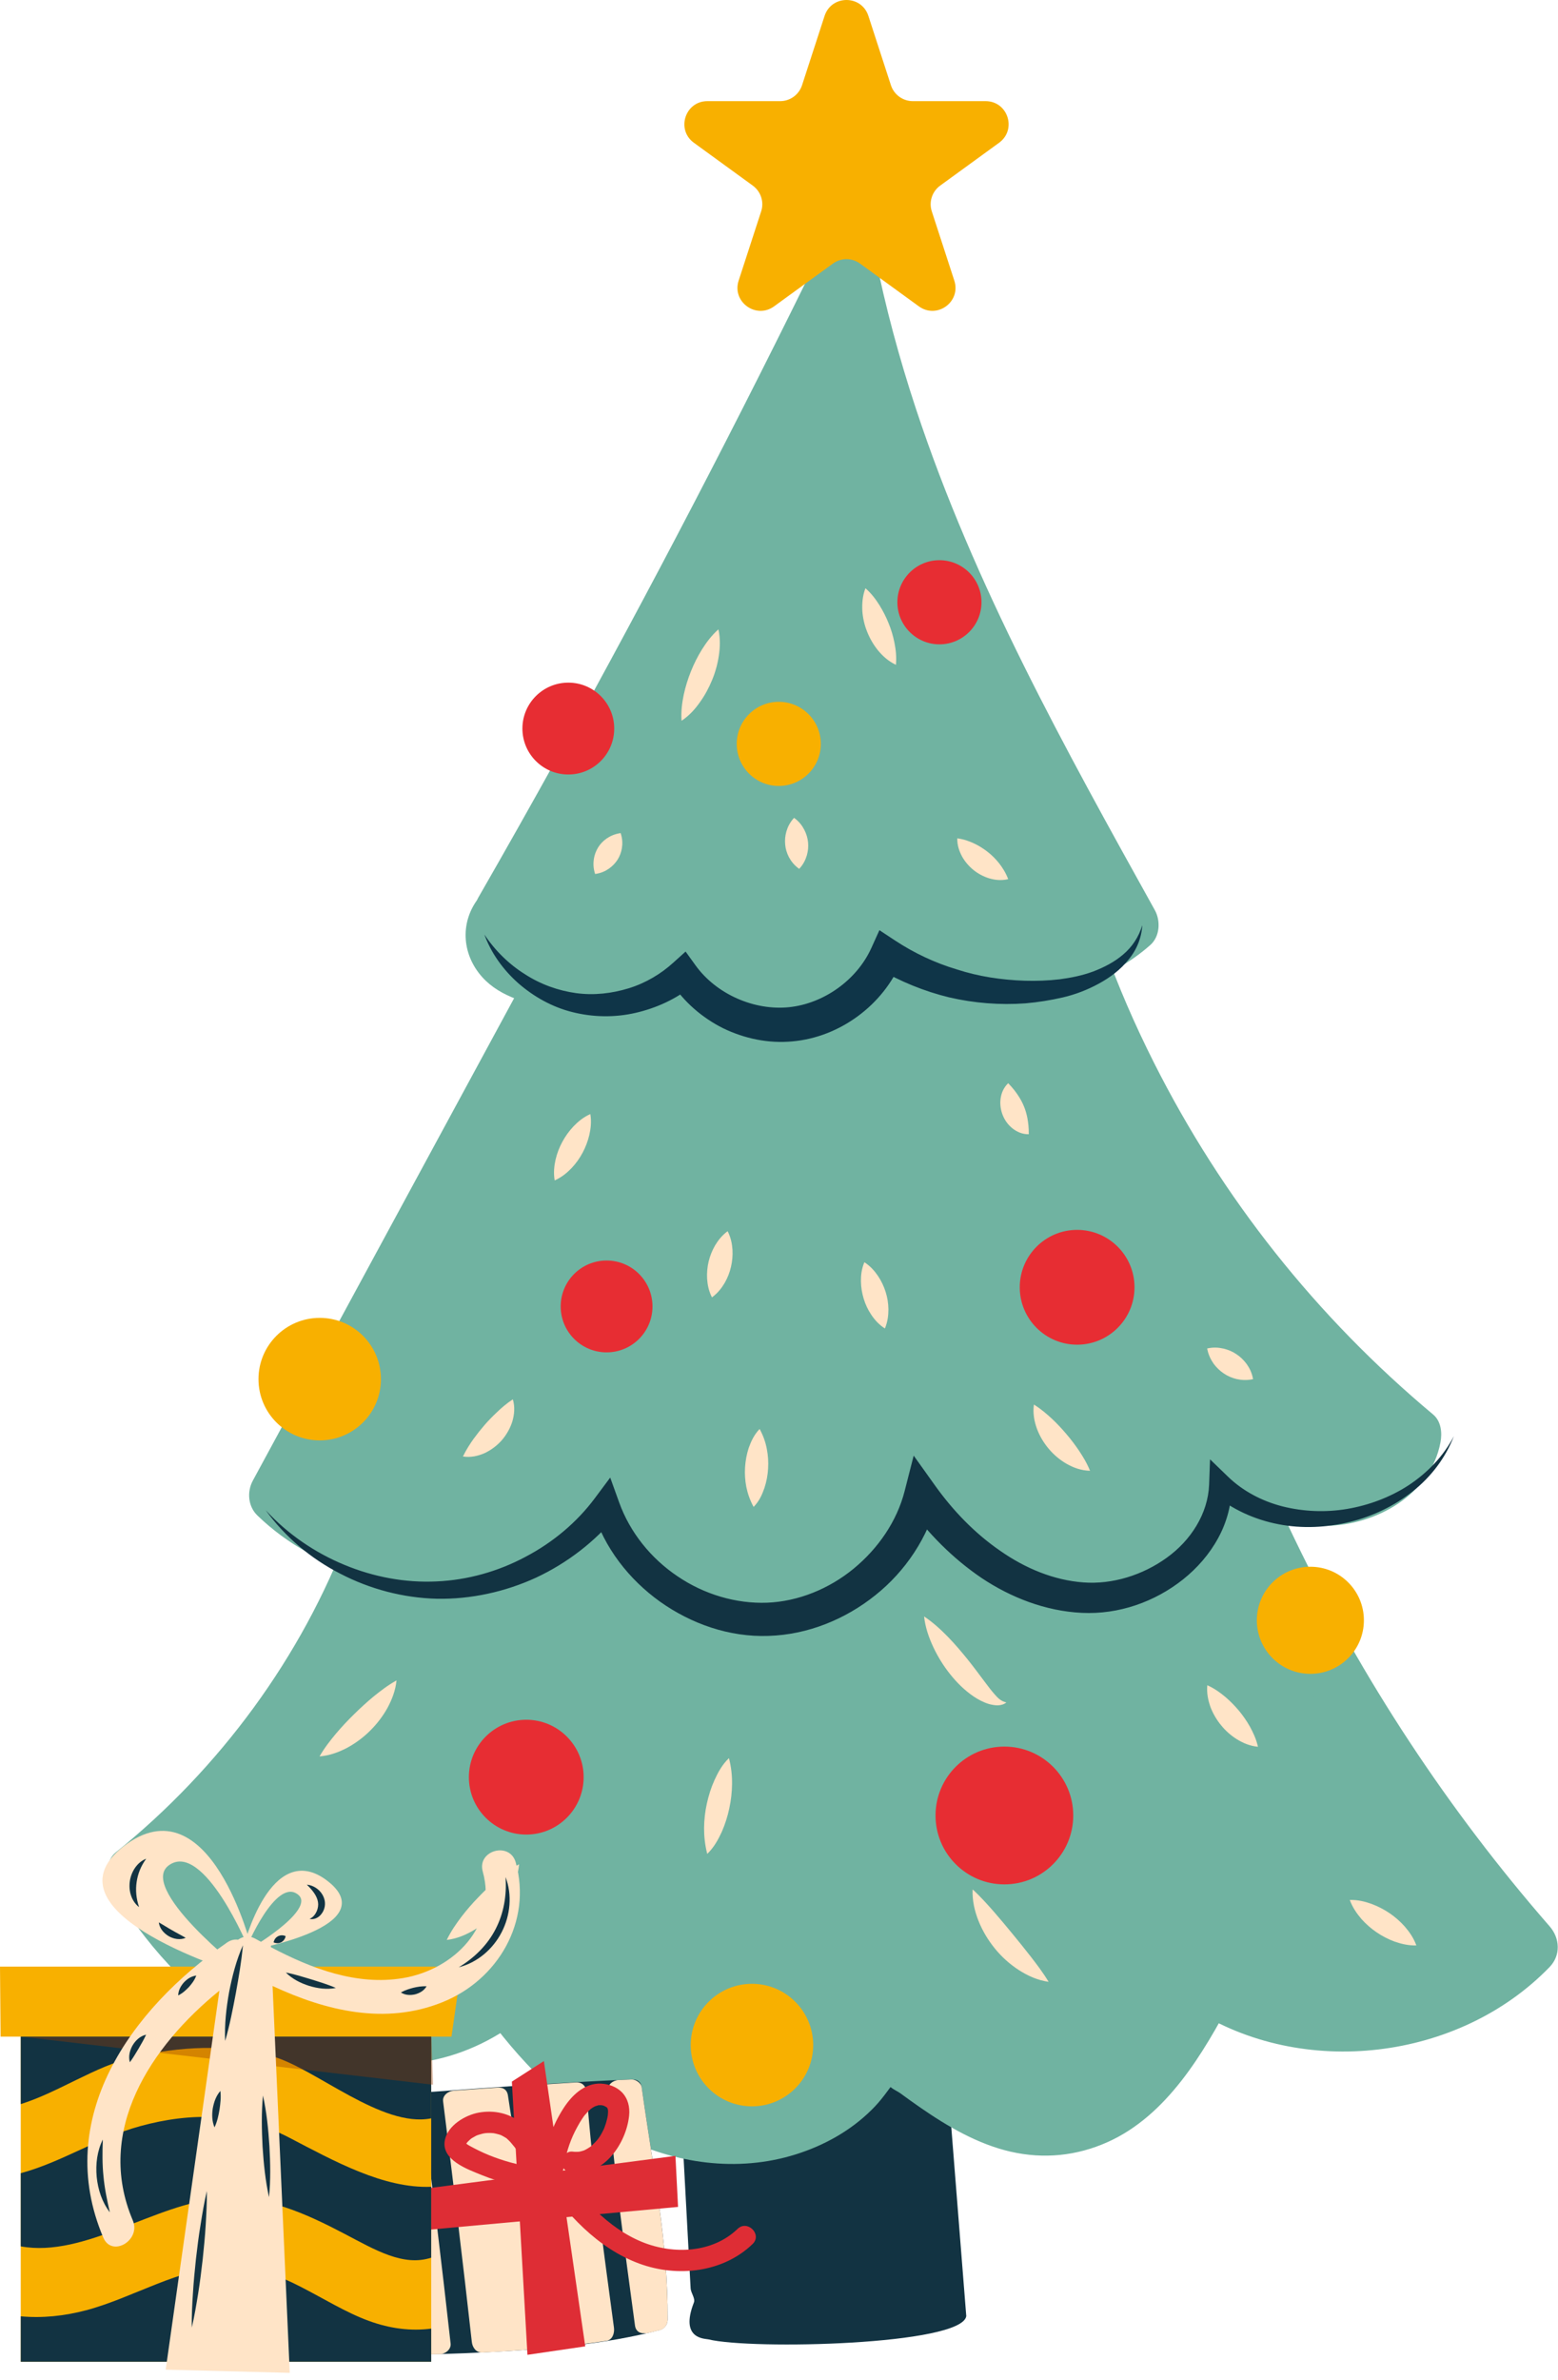 <?xml version="1.0" encoding="UTF-8"?> <svg xmlns="http://www.w3.org/2000/svg" width="186" height="284" viewBox="0 0 186 284" fill="none"> <g clip-path="url(#clip0_1039_397)"> <path d="M81.227 250.426C81.637 257.956 82.037 265.486 82.447 273.016C82.477 273.626 83.037 274.236 82.837 274.746C81.127 279.136 84.157 279.036 84.567 279.136C89.687 280.396 114.817 279.826 115.357 276.366C114.327 263.376 113.297 250.396 112.267 237.406C106.527 239.296 85.187 244.206 80.617 249.236" fill="#123342"></path> <path d="M44.904 183.842C39.114 199.292 29.104 213.132 16.234 223.462C20.754 231.062 27.204 237.802 35.414 241.082C43.624 244.352 53.714 243.632 60.444 237.902C65.434 244.862 71.954 251.152 80.134 253.712C88.314 256.272 98.304 254.262 103.334 247.332C103.884 246.572 104.444 245.712 105.334 245.402C106.554 244.992 107.824 245.792 108.864 246.552C114.044 250.352 119.844 254.382 126.234 253.762C134.804 252.922 140.154 244.342 144.154 236.722C155.864 244.372 172.914 242.402 182.574 232.292C166.674 214.122 153.964 193.162 145.184 170.672C132.244 175.722 117.794 173.482 103.904 173.072C83.514 172.472 63.014 176.072 44.044 183.582" fill="#70B3A1"></path> <path d="M41.598 182.929C36.008 197.739 26.268 210.989 13.808 221.039C12.648 221.969 12.548 223.999 13.268 225.199C17.198 231.759 22.408 237.719 28.998 241.709C35.678 245.749 43.568 247.349 51.268 245.899C55.578 245.089 59.518 243.129 62.878 240.329C61.078 240.099 59.288 239.869 57.488 239.639C61.888 245.749 67.248 251.459 74.048 254.899C80.498 258.169 88.028 259.259 95.018 257.059C98.388 255.999 101.558 254.239 104.068 251.739C104.608 251.209 105.098 250.639 105.558 250.039C105.818 249.709 106.348 248.979 106.458 248.829C106.278 249.049 106.648 248.609 106.638 248.619C106.878 248.359 106.948 248.489 106.748 248.499C105.148 248.629 107.028 249.439 107.468 249.759C108.268 250.339 109.068 250.929 109.888 251.489C113.148 253.749 116.738 255.839 120.638 256.739C124.608 257.649 128.548 257.249 132.248 255.589C139.308 252.419 143.658 245.009 147.118 238.449C145.548 238.859 143.988 239.269 142.418 239.679C155.518 248.109 174.188 245.879 184.998 234.709C186.348 233.309 186.238 231.269 184.998 229.849C172.858 215.929 162.628 200.369 154.598 183.719C152.368 179.109 150.358 174.489 148.498 169.739C147.878 168.149 146.148 166.619 144.278 167.339C131.968 172.059 118.618 170.189 105.728 169.679C92.058 169.139 78.318 170.429 64.988 173.479C57.548 175.179 50.248 177.449 43.148 180.249C41.428 180.929 40.218 182.549 40.748 184.469C41.198 186.109 43.238 187.549 44.968 186.869C57.418 181.959 70.538 178.639 83.858 177.239C90.588 176.529 97.368 176.279 104.138 176.489C110.758 176.689 117.368 177.289 123.998 177.329C131.468 177.369 139.078 176.659 146.108 173.959C144.698 173.159 143.288 172.359 141.888 171.559C148.898 189.459 158.208 206.399 169.738 221.789C173.058 226.219 176.528 230.519 180.158 234.689C180.158 233.069 180.158 231.449 180.158 229.829C175.918 234.209 169.668 237.199 163.968 237.719C162.328 237.869 160.698 237.959 159.048 237.889C157.138 237.809 156.528 237.729 154.748 237.359C153.148 237.019 151.588 236.529 150.058 235.949C149.678 235.789 149.628 235.779 149.908 235.889C149.698 235.799 149.478 235.699 149.268 235.599C148.948 235.449 148.638 235.299 148.328 235.139C147.498 234.709 146.688 234.239 145.898 233.729C144.388 232.759 142.038 233.369 141.198 234.959C139.728 237.749 138.178 240.519 136.328 243.079C134.948 244.989 132.588 247.479 130.588 248.699C130.018 249.049 129.418 249.369 128.798 249.639C129.268 249.439 128.508 249.729 128.358 249.779C127.928 249.919 127.488 250.049 127.048 250.149C126.708 250.229 126.368 250.299 126.028 250.339C126.568 250.269 125.568 250.349 125.418 250.359C124.568 250.389 123.618 250.339 123.078 250.219C119.648 249.509 116.838 247.889 113.898 245.899C112.388 244.869 110.938 243.559 109.308 242.729C106.888 241.499 104.278 241.559 102.178 243.379C101.468 243.999 100.948 244.819 100.388 245.569C100.648 245.219 100.138 245.879 100.058 245.969C99.788 246.279 99.518 246.569 99.228 246.859C98.978 247.099 98.728 247.339 98.468 247.569C98.418 247.619 97.878 248.069 98.148 247.849C98.388 247.649 97.948 247.999 97.948 247.999C97.338 248.439 96.708 248.839 96.058 249.199C93.888 250.399 90.828 251.179 88.388 251.299C87.678 251.329 86.968 251.339 86.258 251.309C85.838 251.289 85.428 251.269 85.018 251.229C84.838 251.209 84.668 251.189 84.488 251.169C83.898 251.099 84.928 251.249 84.348 251.149C82.788 250.889 81.258 250.489 79.768 249.939C73.238 247.529 67.538 241.839 63.438 236.149C62.068 234.249 59.858 233.939 58.048 235.459C53.778 239.019 47.248 240.229 41.838 239.299C35.488 238.209 30.218 234.899 25.778 230.359C23.118 227.639 21.188 224.999 19.218 221.719C19.038 223.109 18.858 224.489 18.678 225.879C32.028 215.109 42.188 200.769 48.228 184.739C48.878 182.999 47.498 180.979 45.828 180.519C43.898 179.999 42.258 181.189 41.598 182.929Z" fill="#70B3A1"></path> <path d="M65.944 117.887C55.014 138.057 44.084 158.227 33.164 178.397C42.944 188.007 60.514 188.007 70.294 178.397C71.344 177.367 72.664 176.137 74.074 176.577C75.264 176.947 75.764 178.307 76.234 179.457C78.944 186.087 86.014 190.677 93.174 190.447C100.334 190.217 107.094 185.187 109.374 178.397C109.764 177.227 110.334 175.757 111.574 175.717C112.214 175.697 112.774 176.097 113.274 176.487C116.844 179.307 119.904 182.787 123.754 185.227C127.604 187.657 132.654 188.917 136.694 186.807C142.114 183.987 143.244 176.657 142.394 170.607C146.514 174.037 150.894 177.587 156.174 178.487C161.454 179.387 167.784 176.507 168.664 171.217C150.524 156.107 136.494 136.097 128.484 113.877C108.144 112.067 87.584 112.767 67.424 115.977" fill="#70B3A1"></path> <path d="M62.976 116.155C54.466 131.865 45.946 147.575 37.436 163.295C35.016 167.755 32.606 172.215 30.186 176.665C29.466 177.995 29.606 179.745 30.726 180.825C37.876 187.745 48.196 190.215 57.856 188.445C62.656 187.565 67.146 185.445 70.946 182.395C71.856 181.665 72.746 180.875 73.556 180.045C73.346 180.265 73.556 179.745 73.776 179.905C73.726 179.875 73.356 179.925 73.256 179.915C72.966 179.865 72.376 179.685 72.356 179.325C72.366 179.495 72.776 180.075 72.856 180.235C72.626 179.755 72.936 180.435 72.986 180.545C73.166 180.985 73.346 181.435 73.556 181.865C73.816 182.415 74.096 182.945 74.406 183.465C75.116 184.645 75.966 185.755 76.886 186.775C80.496 190.815 85.636 193.265 90.996 193.805C96.346 194.345 101.666 192.385 105.816 189.095C107.816 187.515 109.536 185.555 110.846 183.365C111.546 182.195 112.106 180.925 112.566 179.645C112.646 179.435 112.716 179.225 112.786 179.005C113.106 178.025 112.636 179.335 112.886 178.775C112.906 178.725 112.936 178.675 112.956 178.635C113.176 178.285 113.176 178.275 112.966 178.595C112.416 179.115 111.846 179.275 111.236 179.075C110.796 178.935 110.786 178.985 111.226 179.215C111.846 179.935 113.206 180.915 114.076 181.695C115.136 182.655 116.176 183.625 117.256 184.555C119.476 186.475 121.826 188.325 124.526 189.515C130.516 192.165 137.906 192.045 142.276 186.545C145.796 182.115 146.556 176.075 145.826 170.595C143.876 171.405 141.916 172.215 139.966 173.025C145.166 177.345 151.126 182.145 158.266 182.065C164.236 182.005 170.786 178.375 171.966 172.115C172.186 170.975 172.056 169.585 171.086 168.775C157.156 157.135 145.916 142.985 137.756 126.785C135.426 122.155 133.536 117.775 131.786 112.945C131.226 111.395 130.096 110.565 128.476 110.425C107.796 108.605 86.996 109.405 66.496 112.645C64.666 112.935 63.646 115.225 64.096 116.865C64.636 118.815 66.476 119.555 68.316 119.265C88.186 116.125 108.436 115.525 128.466 117.295C127.366 116.455 126.256 115.615 125.156 114.775C131.626 132.615 141.696 149.045 154.736 162.845C158.346 166.665 162.186 170.265 166.216 173.635C165.926 172.525 165.626 171.405 165.336 170.295C165.236 170.805 165.126 171.325 164.916 171.805C165.176 171.205 164.866 171.845 164.796 171.955C164.656 172.165 164.536 172.395 164.386 172.605C164.776 172.045 164.196 172.795 164.136 172.855C163.996 173.005 163.846 173.145 163.696 173.285C163.636 173.335 162.876 173.895 163.416 173.535C163.236 173.655 163.066 173.775 162.886 173.885C161.276 174.875 159.586 175.285 157.616 175.205C157.346 175.195 157.076 175.175 156.806 175.145C157.396 175.215 156.716 175.115 156.476 175.065C155.806 174.925 155.156 174.745 154.516 174.525C153.416 174.145 152.416 173.635 151.286 172.965C148.886 171.545 146.946 169.955 144.826 168.185C143.746 167.285 142.426 166.885 141.076 167.475C139.956 167.965 138.786 169.275 138.966 170.615C139.106 171.685 139.196 172.755 139.216 173.835C139.226 174.355 139.216 174.875 139.196 175.385C139.186 175.615 139.166 175.845 139.156 176.075C139.146 176.185 139.046 177.125 139.126 176.525C138.986 177.575 138.736 178.635 138.396 179.645C138.306 179.905 138.216 180.165 138.116 180.415C138.176 180.265 138.376 179.925 138.066 180.485C137.786 181.005 137.506 181.515 137.176 182.005C136.846 182.485 137.706 181.465 137.036 182.185C136.896 182.345 136.756 182.495 136.606 182.655C136.456 182.805 136.296 182.945 136.146 183.095C135.486 183.735 136.626 182.865 135.826 183.345C134.866 183.915 134.186 184.245 133.266 184.385C131.246 184.705 128.876 184.085 126.906 183.065C124.606 181.875 122.766 180.295 120.856 178.575C118.816 176.735 116.776 174.475 114.396 173.075C112.866 172.175 110.886 171.985 109.296 172.885C107.836 173.705 107.016 175.075 106.416 176.575C106.226 177.045 106.076 177.515 105.896 177.985C105.666 178.605 106.246 177.295 105.766 178.315C105.666 178.535 105.566 178.745 105.456 178.955C105.186 179.485 104.886 179.995 104.556 180.495C104.426 180.695 104.286 180.885 104.156 181.085C103.556 181.945 104.516 180.735 103.816 181.515C102.186 183.355 101.086 184.325 98.976 185.435C97.986 185.955 97.746 186.065 96.496 186.435C95.926 186.605 95.346 186.725 94.766 186.855C94.096 187.005 94.456 186.915 94.616 186.895C94.266 186.945 93.906 186.965 93.546 186.985C92.946 187.015 92.336 187.015 91.736 186.985C91.496 186.975 91.256 186.955 91.016 186.925C91.556 186.975 90.806 186.895 90.676 186.875C89.616 186.685 88.196 186.285 87.436 185.975C85.586 185.225 83.796 183.985 82.386 182.565C81.486 181.655 81.126 181.195 80.556 180.285C79.826 179.125 79.576 178.515 79.136 177.475C77.826 174.385 74.976 172.105 71.486 173.425C70.076 173.955 68.966 174.915 67.896 175.945C67.526 176.295 67.156 176.645 66.776 176.975C66.566 177.155 66.346 177.335 66.126 177.515C66.566 177.165 65.806 177.745 65.746 177.785C64.926 178.365 64.066 178.905 63.176 179.385C62.736 179.625 62.286 179.855 61.826 180.065C61.696 180.125 61.036 180.415 61.566 180.195C61.256 180.325 60.936 180.445 60.626 180.565C59.516 180.975 58.386 181.305 57.236 181.565C56.626 181.705 56.026 181.815 55.406 181.915C54.716 182.035 55.156 181.955 55.316 181.935C54.976 181.975 54.646 182.015 54.306 182.045C53.066 182.155 51.826 182.185 50.576 182.135C50.016 182.115 49.446 182.075 48.886 182.015C48.836 182.015 47.736 181.865 48.456 181.975C48.126 181.925 47.786 181.875 47.456 181.805C46.296 181.595 45.146 181.305 44.016 180.945C43.426 180.755 42.846 180.545 42.276 180.325C42.196 180.295 41.676 180.065 42.166 180.285C41.856 180.145 41.556 180.005 41.256 179.855C40.146 179.315 39.076 178.695 38.066 177.995C37.886 177.865 37.696 177.735 37.516 177.605C36.906 177.165 37.666 177.765 37.146 177.315C36.636 176.875 36.126 176.425 35.636 175.955C35.816 177.345 35.996 178.725 36.176 180.115C44.686 164.405 53.206 148.685 61.716 132.975C64.136 128.515 66.546 124.055 68.966 119.605C69.846 117.975 69.366 115.865 67.736 114.905C66.116 114.005 63.866 114.515 62.976 116.155Z" fill="#70B3A1"></path> <path d="M31.719 180.197C34.349 183.057 37.599 185.267 41.109 186.717C44.619 188.177 48.399 188.877 52.119 188.697C55.839 188.537 59.489 187.497 62.729 185.767C65.989 184.057 68.869 181.657 71.029 178.747L72.849 176.307L73.909 179.247C75.189 182.827 77.709 185.957 80.889 188.087C84.049 190.237 87.869 191.377 91.589 191.237C95.309 191.087 98.989 189.577 101.909 187.177C104.829 184.777 107.079 181.527 107.999 177.917L109.079 173.687L111.609 177.227C113.769 180.257 116.389 182.967 119.399 185.037C122.379 187.127 125.799 188.557 129.349 188.817C132.779 189.077 136.399 187.957 139.269 185.887C142.149 183.827 144.209 180.637 144.349 177.157L144.459 174.127L146.579 176.177C148.359 177.907 150.649 179.117 153.119 179.747C155.599 180.367 158.239 180.487 160.829 180.047C163.409 179.607 165.929 178.677 168.159 177.227C170.369 175.767 172.309 173.797 173.569 171.367C172.589 173.907 170.869 176.207 168.669 177.937C166.489 179.677 163.899 180.927 161.149 181.597C158.409 182.267 155.489 182.427 152.649 181.877C149.819 181.337 147.049 180.107 144.789 178.167L147.019 177.187C147.079 179.397 146.479 181.607 145.429 183.527C144.379 185.457 142.919 187.117 141.239 188.457C137.869 191.137 133.559 192.667 129.139 192.447C124.809 192.237 120.679 190.617 117.199 188.297C113.709 185.937 110.769 182.927 108.339 179.587L111.939 178.897C110.809 183.447 108.089 187.487 104.499 190.347C100.919 193.217 96.429 195.057 91.749 195.197C87.059 195.367 82.499 193.747 78.789 191.107C75.089 188.457 72.129 184.677 70.789 180.257L73.659 180.757C71.039 183.967 67.689 186.517 63.999 188.247C60.289 189.947 56.219 190.837 52.169 190.767C48.119 190.667 44.149 189.607 40.629 187.777C37.079 185.967 33.999 183.347 31.719 180.197Z" fill="#123342"></path> <path d="M60.042 108.882C74.602 83.502 88.312 57.642 101.152 31.352C106.782 59.552 120.942 85.202 134.912 110.342C126.872 117.602 112.802 116.582 105.902 108.222C103.462 112.722 100.002 116.962 95.222 118.802C90.452 120.642 84.222 119.362 81.672 114.922C77.322 118.652 70.812 118.002 65.242 116.682C63.442 116.252 61.562 115.722 60.242 114.422C58.932 113.112 58.452 110.782 59.712 109.432" fill="#70B3A1"></path> <path d="M63.009 110.61C74.349 90.84 85.179 70.78 95.479 50.45C98.399 44.68 101.279 38.89 104.119 33.09C102.029 32.82 99.939 32.54 97.849 32.27C102.339 54.57 112.089 75.37 122.759 95.31C125.769 100.93 128.859 106.51 131.949 112.08C132.129 110.69 132.309 109.31 132.489 107.92C132.239 108.14 131.999 108.35 131.739 108.56C132.229 108.16 131.419 108.79 131.389 108.8C130.859 109.17 130.299 109.51 129.729 109.82C129.449 109.97 129.159 110.12 128.859 110.26C128.789 110.29 128.019 110.63 128.379 110.48C128.679 110.36 127.839 110.68 127.729 110.72C127.469 110.81 127.219 110.89 126.959 110.97C126.339 111.16 125.709 111.32 125.069 111.45C124.749 111.52 124.429 111.57 124.109 111.62C123.089 111.79 124.759 111.6 123.729 111.66C122.469 111.74 121.229 111.8 119.969 111.7C119.699 111.68 119.429 111.65 119.159 111.63C118.339 111.55 119.509 111.72 118.779 111.57C118.139 111.44 117.499 111.32 116.859 111.16C116.229 110.99 115.609 110.8 114.989 110.58C114.919 110.55 114.129 110.25 114.489 110.4C114.779 110.52 113.969 110.16 113.859 110.11C112.749 109.57 111.669 108.93 110.679 108.18C111.189 108.57 110.389 107.92 110.369 107.9C110.119 107.69 109.879 107.47 109.649 107.24C109.179 106.78 108.739 106.3 108.319 105.8C106.899 104.12 103.929 104.68 102.929 106.49C101.699 108.73 100.549 110.49 98.869 112.22C97.349 113.79 95.549 115.12 93.669 115.72C93.189 115.87 92.699 115.98 92.199 116.09C91.829 116.17 92.569 116.09 91.939 116.13C91.659 116.15 91.379 116.17 91.099 116.18C90.539 116.2 89.969 116.18 89.409 116.12C88.829 116.06 90.149 116.31 89.159 116.07C88.939 116.02 88.719 115.98 88.509 115.92C88.239 115.85 87.979 115.77 87.709 115.68C87.509 115.62 87.019 115.4 87.459 115.6C86.959 115.37 86.499 115.09 86.039 114.8C85.839 114.68 85.689 114.52 85.959 114.75C85.749 114.57 85.559 114.39 85.369 114.2C85.179 114.01 84.989 113.81 84.829 113.59C85.179 114.05 84.679 113.29 84.619 113.2C83.399 111.17 80.929 111.1 79.229 112.51C79.489 112.3 79.119 112.6 79.049 112.65C78.849 112.79 78.649 112.92 78.439 113.04C78.229 113.16 78.019 113.27 77.809 113.39C77.699 113.45 77.309 113.62 77.639 113.48C76.749 113.84 75.789 114.08 74.839 114.22C75.229 114.16 74.119 114.27 73.909 114.28C73.409 114.3 72.899 114.31 72.399 114.3C71.889 114.29 71.379 114.26 70.879 114.22C70.389 114.18 69.759 114.1 69.689 114.09C67.799 113.8 65.509 113.42 63.879 112.75C63.759 112.7 63.029 112.32 62.919 112.24C62.969 112.27 62.629 111.97 62.549 111.88C62.229 111.52 62.709 112.22 62.499 111.77C62.269 111.26 62.619 112.21 62.449 111.67C62.429 111.59 62.319 110.96 62.359 111.32C62.399 111.68 62.549 110.92 62.399 111.28C62.299 111.52 62.309 111.62 62.129 111.85C63.309 110.42 63.529 108.4 62.129 106.99C60.919 105.78 58.459 105.55 57.269 106.99C54.889 109.88 55.069 113.81 57.579 116.6C59.779 119.04 63.249 119.83 66.349 120.42C72.559 121.62 78.999 121.55 84.089 117.34C82.289 117.11 80.499 116.88 78.699 116.65C81.979 122.11 88.879 124.07 94.849 122.52C101.189 120.87 105.819 115.47 108.859 109.95C107.059 110.18 105.269 110.41 103.469 110.64C111.759 120.49 127.849 121.16 137.329 112.76C138.479 111.74 138.579 109.88 137.869 108.6C127.149 89.3 116.299 69.83 109.349 48.78C107.359 42.76 105.709 36.64 104.459 30.43C103.889 27.61 99.459 27.01 98.189 29.61C88.179 50.1 77.659 70.32 66.609 90.25C63.479 95.9 60.299 101.54 57.079 107.14C56.159 108.75 56.699 110.9 58.309 111.84C59.899 112.77 62.079 112.22 63.009 110.61Z" fill="#70B3A1"></path> <path d="M57.828 111.511C59.118 113.451 60.788 115.071 62.678 116.251C64.548 117.461 66.668 118.211 68.778 118.501C70.898 118.791 73.058 118.541 75.068 117.921C77.078 117.301 78.908 116.211 80.408 114.841L81.848 113.541L83.038 115.191C85.538 118.651 90.058 120.601 94.188 120.181C98.328 119.761 102.298 116.941 104.028 113.111L104.988 110.991L106.868 112.231C109.118 113.711 111.608 114.891 114.228 115.671C116.828 116.521 119.578 116.931 122.348 117.021C123.728 117.061 125.128 117.011 126.508 116.851C127.858 116.671 129.218 116.401 130.508 115.921C131.788 115.431 133.038 114.801 134.088 113.891C135.148 113.001 135.958 111.801 136.368 110.391C136.298 111.841 135.718 113.331 134.728 114.501C133.778 115.711 132.518 116.641 131.178 117.371C129.838 118.101 128.398 118.661 126.898 119.011C125.428 119.351 123.928 119.591 122.418 119.721C119.388 119.941 116.308 119.701 113.328 119.011C110.348 118.291 107.468 117.111 104.788 115.541L107.628 114.661C106.538 117.301 104.698 119.571 102.428 121.241C100.168 122.911 97.448 124.011 94.588 124.261C91.728 124.531 88.868 123.921 86.348 122.701C83.838 121.451 81.648 119.561 80.118 117.201L82.748 117.551C80.738 119.221 78.328 120.291 75.858 120.861C73.378 121.431 70.788 121.381 68.358 120.771C65.918 120.171 63.718 118.921 61.888 117.331C60.058 115.711 58.628 113.711 57.828 111.511Z" fill="#0F3548"></path> <path d="M71.046 104.286C70.816 103.576 70.826 103.016 70.895 102.496C70.975 101.986 71.156 101.526 71.406 101.116C71.656 100.706 71.996 100.356 72.415 100.056C72.846 99.766 73.356 99.516 74.096 99.406C74.326 100.116 74.326 100.676 74.246 101.196C74.165 101.706 73.986 102.166 73.736 102.566C73.475 102.976 73.145 103.326 72.725 103.626C72.285 103.936 71.775 104.186 71.046 104.286Z" fill="#FFE4C7"></path> <path d="M81.367 86.004C81.287 84.874 81.427 83.874 81.627 82.894C81.837 81.924 82.127 81.004 82.487 80.104C82.847 79.204 83.277 78.344 83.797 77.504C84.327 76.664 84.927 75.844 85.767 75.094C86.007 76.204 85.967 77.244 85.817 78.244C85.667 79.244 85.397 80.214 85.017 81.134C84.637 82.054 84.167 82.944 83.577 83.764C82.997 84.594 82.307 85.374 81.367 86.004Z" fill="#FFE4C7"></path> <path d="M103.319 70.188C104.069 70.847 104.569 71.537 105.009 72.237C105.439 72.938 105.799 73.647 106.089 74.377C106.389 75.108 106.619 75.868 106.779 76.677C106.939 77.487 107.049 78.328 106.959 79.328C106.049 78.897 105.389 78.287 104.829 77.618C104.279 76.938 103.849 76.198 103.529 75.397C103.209 74.608 103.009 73.767 102.949 72.897C102.909 72.028 102.959 71.127 103.319 70.188Z" fill="#FFE4C7"></path> <path d="M114.282 100.031C115.142 100.151 115.782 100.401 116.372 100.681C116.962 100.971 117.472 101.301 117.952 101.681C118.432 102.061 118.862 102.491 119.272 103.001C119.672 103.521 120.052 104.091 120.362 104.901C119.512 105.101 118.772 105.001 118.082 104.801C117.402 104.591 116.772 104.251 116.232 103.821C115.692 103.381 115.222 102.851 114.872 102.231C114.532 101.601 114.272 100.901 114.282 100.031Z" fill="#FFE4C7"></path> <path d="M94.799 97.586C95.419 98.036 95.759 98.516 96.019 99.006C96.269 99.496 96.419 99.996 96.469 100.496C96.519 101.006 96.479 101.516 96.329 102.046C96.169 102.576 95.929 103.116 95.409 103.676C94.789 103.226 94.439 102.746 94.179 102.266C93.929 101.776 93.779 101.276 93.739 100.776C93.689 100.266 93.729 99.756 93.879 99.226C94.039 98.686 94.279 98.156 94.799 97.586Z" fill="#FFE4C7"></path> <path d="M86.867 146.906C87.267 147.696 87.397 148.426 87.447 149.126C87.487 149.836 87.417 150.516 87.267 151.166C87.117 151.826 86.867 152.466 86.517 153.076C86.157 153.686 85.707 154.276 84.997 154.806C84.597 154.016 84.467 153.286 84.417 152.576C84.377 151.866 84.447 151.186 84.597 150.536C84.757 149.876 85.007 149.236 85.357 148.626C85.717 148.026 86.157 147.436 86.867 146.906Z" fill="#FFE4C7"></path> <path d="M61.226 166.969C61.496 167.889 61.406 168.779 61.166 169.609C60.906 170.429 60.476 171.189 59.916 171.839C59.356 172.479 58.656 173.009 57.876 173.379C57.086 173.729 56.216 173.939 55.266 173.789C55.686 172.929 56.116 172.289 56.536 171.689C56.966 171.099 57.396 170.559 57.846 170.039C58.296 169.519 58.776 169.029 59.316 168.519C59.846 168.009 60.426 167.499 61.226 166.969Z" fill="#FFE4C7"></path> <path d="M70.477 132.93C70.627 133.86 70.527 134.66 70.357 135.42C70.177 136.18 69.907 136.88 69.557 137.54C69.207 138.2 68.767 138.82 68.237 139.38C67.697 139.94 67.077 140.46 66.217 140.85C66.067 139.92 66.157 139.12 66.327 138.36C66.507 137.6 66.777 136.9 67.137 136.24C67.497 135.58 67.927 134.97 68.467 134.4C69.007 133.84 69.617 133.32 70.477 132.93Z" fill="#FFE4C7"></path> <path d="M123.431 167.594C124.311 168.144 124.971 168.724 125.601 169.304C126.221 169.884 126.771 170.484 127.301 171.104C127.831 171.724 128.321 172.364 128.801 173.074C129.271 173.784 129.741 174.534 130.131 175.494C129.081 175.474 128.171 175.134 127.351 174.674C126.531 174.204 125.811 173.594 125.211 172.884C124.611 172.174 124.121 171.364 123.791 170.474C123.471 169.584 123.291 168.634 123.431 167.594Z" fill="#FFE4C7"></path> <path d="M120.359 129.25C120.919 129.82 121.259 130.28 121.559 130.73C121.849 131.17 122.069 131.59 122.249 132.03C122.429 132.47 122.559 132.92 122.659 133.44C122.749 133.97 122.829 134.54 122.819 135.34C122.019 135.35 121.379 135.04 120.859 134.63C120.339 134.21 119.949 133.67 119.709 133.06C119.469 132.46 119.369 131.79 119.449 131.13C119.539 130.47 119.779 129.81 120.359 129.25Z" fill="#FFE4C7"></path> <path d="M144.117 160.901C144.887 160.731 145.507 160.791 146.087 160.921C146.657 161.061 147.167 161.281 147.617 161.591C148.077 161.891 148.477 162.281 148.827 162.751C149.167 163.231 149.457 163.781 149.597 164.561C148.827 164.731 148.207 164.671 147.627 164.551C147.057 164.411 146.547 164.191 146.097 163.881C145.637 163.571 145.237 163.191 144.887 162.721C144.557 162.231 144.257 161.681 144.117 160.901Z" fill="#FFE4C7"></path> <path d="M103.192 150.609C103.942 151.099 104.422 151.669 104.832 152.269C105.232 152.869 105.522 153.499 105.732 154.159C105.942 154.819 106.052 155.509 106.062 156.219C106.062 156.939 105.982 157.689 105.642 158.519C104.892 158.029 104.402 157.459 104.002 156.859C103.602 156.259 103.312 155.629 103.112 154.969C102.912 154.309 102.792 153.619 102.782 152.899C102.772 152.179 102.852 151.429 103.192 150.609Z" fill="#FFE4C7"></path> <path d="M90.688 170.508C91.138 171.338 91.398 172.108 91.548 172.898C91.698 173.678 91.748 174.458 91.698 175.238C91.658 176.018 91.508 176.788 91.258 177.558C90.988 178.318 90.658 179.108 89.968 179.808C89.518 178.968 89.258 178.208 89.098 177.418C88.948 176.638 88.898 175.858 88.948 175.078C88.998 174.298 89.138 173.528 89.388 172.758C89.668 171.998 90.008 171.208 90.688 170.508Z" fill="#FFE4C7"></path> <path d="M87.025 209.781C87.305 210.861 87.405 211.861 87.395 212.861C87.385 213.851 87.275 214.821 87.065 215.781C86.865 216.731 86.565 217.671 86.165 218.591C85.745 219.491 85.255 220.411 84.435 221.211C84.155 220.131 84.055 219.131 84.055 218.131C84.065 217.141 84.175 216.171 84.385 215.211C84.595 214.261 84.885 213.321 85.295 212.411C85.715 211.491 86.205 210.571 87.025 209.781Z" fill="#FFE4C7"></path> <path d="M47.338 200.508C47.218 201.728 46.788 202.808 46.248 203.808C45.688 204.808 44.998 205.708 44.188 206.508C43.388 207.308 42.468 207.988 41.468 208.538C40.458 209.068 39.368 209.478 38.148 209.578C38.758 208.518 39.438 207.668 40.118 206.848C40.808 206.038 41.518 205.278 42.258 204.558C42.998 203.828 43.758 203.128 44.578 202.448C45.408 201.778 46.268 201.108 47.338 200.508Z" fill="#FFE4C7"></path> <path d="M61.966 222.445C61.876 223.635 61.476 224.685 60.976 225.665C60.466 226.635 59.816 227.525 59.066 228.315C58.316 229.105 57.456 229.795 56.506 230.345C55.556 230.895 54.516 231.335 53.336 231.475C53.856 230.405 54.466 229.535 55.086 228.715C55.716 227.895 56.376 227.135 57.076 226.415C57.766 225.685 58.496 224.995 59.286 224.325C60.096 223.665 60.926 223.015 61.966 222.445Z" fill="#FFE4C7"></path> <path d="M110.32 192.875C111.44 193.625 112.35 194.475 113.2 195.345C114.05 196.225 114.82 197.135 115.56 198.055C116.3 198.975 116.99 199.925 117.68 200.835C118.02 201.295 118.37 201.745 118.74 202.165C119.12 202.595 119.47 202.985 120.14 203.135C119.88 203.365 119.51 203.465 119.13 203.485C118.76 203.485 118.4 203.415 118.06 203.325C117.38 203.115 116.77 202.785 116.22 202.415C115.12 201.665 114.21 200.745 113.42 199.755C112.63 198.765 111.97 197.695 111.43 196.555C110.9 195.425 110.47 194.215 110.32 192.875Z" fill="#FFE4C7"></path> <path d="M116.117 225.445C117.097 226.345 117.887 227.245 118.667 228.125C119.437 229.015 120.167 229.885 120.887 230.765C121.617 231.645 122.327 232.535 123.047 233.455C123.767 234.385 124.497 235.335 125.187 236.475C123.857 236.285 122.677 235.745 121.607 235.055C120.537 234.355 119.577 233.495 118.777 232.505C117.967 231.515 117.307 230.415 116.827 229.225C116.357 228.045 116.057 226.775 116.117 225.445Z" fill="#FFE4C7"></path> <path d="M144.131 201.086C145.021 201.486 145.681 201.976 146.291 202.486C146.891 202.996 147.421 203.546 147.911 204.126C148.391 204.706 148.831 205.336 149.221 206.026C149.601 206.726 149.961 207.466 150.181 208.426C149.201 208.336 148.401 207.976 147.671 207.536C146.951 207.086 146.321 206.526 145.791 205.876C145.261 205.236 144.831 204.506 144.521 203.716C144.241 202.916 144.041 202.056 144.131 201.086Z" fill="#FFE4C7"></path> <path d="M161.141 226.704C162.121 226.684 162.951 226.894 163.731 227.174C164.511 227.464 165.221 227.834 165.891 228.284C166.551 228.734 167.161 229.264 167.711 229.884C168.251 230.514 168.751 231.204 169.091 232.134C168.101 232.154 167.281 231.944 166.491 231.674C165.711 231.384 165.001 231.014 164.341 230.564C163.681 230.114 163.071 229.584 162.521 228.964C161.981 228.324 161.481 227.624 161.141 226.704Z" fill="#FFE4C7"></path> <path d="M103.671 1.897L106.361 10.168C106.731 11.297 107.781 12.068 108.971 12.068H117.661C120.321 12.068 121.431 15.467 119.271 17.038L112.241 22.148C111.281 22.848 110.871 24.087 111.241 25.218L113.931 33.487C114.751 36.017 111.861 38.117 109.701 36.557L102.671 31.448C101.711 30.747 100.401 30.747 99.441 31.448L92.411 36.557C90.261 38.117 87.361 36.017 88.181 33.487L90.871 25.218C91.241 24.087 90.831 22.848 89.871 22.148L82.841 17.038C80.691 15.477 81.791 12.068 84.451 12.068H93.141C94.331 12.068 95.381 11.297 95.751 10.168L98.441 1.897C99.271 -0.632 102.851 -0.632 103.671 1.897Z" fill="#F8B000"></path> <path d="M67.847 92.413C70.874 92.413 73.327 89.96 73.327 86.933C73.327 83.907 70.874 81.453 67.847 81.453C64.821 81.453 62.367 83.907 62.367 86.933C62.367 89.96 64.821 92.413 67.847 92.413Z" fill="#E72D33"></path> <path d="M135.442 153.6C135.442 149.82 132.372 146.75 128.592 146.75C124.812 146.75 121.742 149.82 121.742 153.6C121.742 157.38 124.812 160.45 128.592 160.45C132.372 160.45 135.442 157.38 135.442 153.6Z" fill="#E72D33"></path> <path d="M69.677 212.053C69.677 208.273 66.607 205.203 62.827 205.203C59.047 205.203 55.977 208.273 55.977 212.053C55.977 215.833 59.047 218.903 62.827 218.903C66.607 218.903 69.677 215.833 69.677 212.053Z" fill="#E72D33"></path> <path d="M117.173 71.864C117.173 69.094 114.923 66.844 112.153 66.844C109.383 66.844 107.133 69.094 107.133 71.864C107.133 74.634 109.383 76.884 112.153 76.884C114.923 76.884 117.173 74.634 117.173 71.864Z" fill="#E72D33"></path> <path d="M72.418 161.366C75.444 161.366 77.897 158.913 77.897 155.886C77.897 152.86 75.444 150.406 72.418 150.406C69.391 150.406 66.938 152.86 66.938 155.886C66.938 158.913 69.391 161.366 72.418 161.366Z" fill="#E72D33"></path> <path d="M119.908 224.846C124.447 224.846 128.128 221.166 128.128 216.626C128.128 212.086 124.447 208.406 119.908 208.406C115.368 208.406 111.688 212.086 111.688 216.626C111.688 221.166 115.368 224.846 119.908 224.846Z" fill="#E72D33"></path> <path d="M97.993 88.762C97.993 85.992 95.743 83.742 92.973 83.742C90.203 83.742 87.953 85.992 87.953 88.762C87.953 91.532 90.203 93.782 92.973 93.782C95.743 93.782 97.993 91.532 97.993 88.762Z" fill="#F8B000"></path> <path d="M38.169 171.87C42.207 171.87 45.479 168.597 45.479 164.56C45.479 160.523 42.207 157.25 38.169 157.25C34.132 157.25 30.859 160.523 30.859 164.56C30.859 168.597 34.132 171.87 38.169 171.87Z" fill="#F8B000"></path> <path d="M89.771 251.331C93.808 251.331 97.081 248.058 97.081 244.021C97.081 239.984 93.808 236.711 89.771 236.711C85.734 236.711 82.461 239.984 82.461 244.021C82.461 248.058 85.734 251.331 89.771 251.331Z" fill="#F8B000"></path> <path d="M156.437 199.725C159.966 199.725 162.827 196.864 162.827 193.335C162.827 189.806 159.966 186.945 156.437 186.945C152.908 186.945 150.047 189.806 150.047 193.335C150.047 196.864 152.908 199.725 156.437 199.725Z" fill="#F8B000"></path> <path d="M75.384 249.391C76.804 259.691 78.514 267.401 78.434 276.801C67.424 279.711 48.584 279.931 37.204 279.621L32.984 252.311C32.984 252.311 64.474 249.851 75.384 249.391Z" fill="#123342"></path> <path d="M74.156 249.729C75.406 258.729 77.216 267.679 77.166 276.799C77.476 276.389 77.786 275.979 78.096 275.569C71.486 277.299 64.566 277.819 57.766 278.149C50.916 278.489 44.056 278.519 37.206 278.339C37.616 278.649 38.026 278.959 38.436 279.269C37.206 271.289 35.966 263.309 34.736 255.339C34.566 254.209 34.386 253.089 34.216 251.959C33.806 252.499 33.396 253.029 32.986 253.569C43.886 252.719 54.786 251.909 65.696 251.209C68.926 250.999 72.156 250.799 75.386 250.659C77.016 250.589 77.026 248.049 75.386 248.119C62.596 248.669 49.806 249.749 37.036 250.719C35.686 250.819 34.336 250.929 32.986 251.029C32.096 251.099 31.626 251.779 31.756 252.639C32.986 260.619 34.226 268.599 35.456 276.569C35.626 277.699 35.806 278.819 35.976 279.949C36.066 280.499 36.686 280.869 37.206 280.879C44.186 281.069 51.186 281.029 58.156 280.669C65.046 280.319 72.076 279.769 78.776 278.019C79.316 277.879 79.706 277.349 79.706 276.789C79.756 267.439 77.886 258.259 76.606 249.039C76.386 247.439 73.936 248.129 74.156 249.729Z" fill="#123342"></path> <path d="M77.036 277.148C77.516 277.038 77.986 276.928 78.436 276.808C78.516 267.408 76.806 259.698 75.386 249.398C74.916 249.418 74.386 249.448 73.836 249.468C74.516 258.728 75.796 267.938 77.036 277.148Z" fill="#FFE4C7"></path> <path d="M77.377 278.376C77.847 278.266 78.307 278.156 78.777 278.036C79.317 277.896 79.707 277.366 79.707 276.806C79.757 267.456 77.887 258.276 76.607 249.056C76.537 248.536 75.887 248.096 75.377 248.126C74.857 248.146 74.347 248.176 73.827 248.196C73.177 248.226 72.507 248.756 72.557 249.466C73.257 258.846 74.547 268.166 75.807 277.486C76.027 279.096 78.477 278.416 78.257 276.806C77.027 267.716 75.777 258.616 75.097 249.456C74.677 249.876 74.247 250.306 73.827 250.726C74.347 250.696 74.857 250.676 75.377 250.656C74.967 250.346 74.557 250.036 74.147 249.726C75.397 258.726 77.207 267.676 77.157 276.796C77.467 276.386 77.777 275.976 78.087 275.566C77.617 275.686 77.157 275.796 76.687 275.906C75.107 276.296 75.787 278.746 77.377 278.376Z" fill="#FFE4C7"></path> <path d="M68.778 249.75C67.407 249.83 65.957 249.93 64.438 250.02C65.797 259.5 68.118 268.95 69.248 278.47C70.218 278.35 71.157 278.22 72.088 278.08C70.817 268.65 69.487 259.23 68.778 249.75Z" fill="#FFE4C7"></path> <path d="M68.777 248.479C67.327 248.569 65.887 248.659 64.437 248.749C63.537 248.809 63.087 249.509 63.207 250.359C64.577 259.769 66.827 269.029 67.967 278.479C68.037 279.089 68.497 279.849 69.237 279.749C70.297 279.619 71.357 279.469 72.407 279.309C73.147 279.199 73.377 278.359 73.297 277.749C72.047 268.439 70.747 259.129 70.037 249.749C69.917 248.129 67.367 248.109 67.497 249.749C68.227 259.349 69.567 268.889 70.847 278.419C71.147 277.899 71.437 277.379 71.737 276.859C70.907 276.989 70.077 277.099 69.237 277.209C69.657 277.629 70.087 278.059 70.507 278.479C69.337 268.809 67.057 259.319 65.657 249.689C65.247 250.229 64.837 250.759 64.427 251.299C65.867 251.209 67.317 251.109 68.767 251.029C70.407 250.919 70.417 248.379 68.777 248.479Z" fill="#FFE4C7"></path> <path d="M59.412 250.359C57.682 250.479 55.922 250.599 54.172 250.729C55.372 260.289 56.532 269.859 57.602 279.439C59.832 279.329 62.052 279.189 64.232 278.999C63.142 269.409 60.812 259.889 59.412 250.359Z" fill="#FFE4C7"></path> <path d="M59.408 249.089C57.658 249.209 55.918 249.329 54.168 249.459C53.548 249.499 52.808 250.009 52.898 250.729C54.098 260.289 55.258 269.859 56.328 279.439C56.398 280.099 56.848 280.749 57.598 280.709C59.808 280.599 62.018 280.459 64.228 280.269C64.848 280.219 65.588 279.729 65.498 278.999C64.368 269.259 62.068 259.719 60.638 250.019C60.398 248.409 57.948 249.089 58.188 250.699C59.588 260.159 61.858 269.489 62.958 278.999C63.378 278.579 63.808 278.149 64.228 277.729C62.018 277.909 59.808 278.059 57.598 278.169C58.018 278.589 58.448 279.019 58.868 279.439C57.808 269.859 56.638 260.289 55.438 250.729C55.018 251.149 54.588 251.579 54.168 251.999C55.908 251.879 57.658 251.749 59.408 251.629C61.038 251.519 61.048 248.979 59.408 249.089Z" fill="#FFE4C7"></path> <path d="M49.125 251.086C46.525 251.276 44.065 251.456 41.875 251.626C43.675 260.956 45.475 270.296 46.675 279.716C48.575 279.706 50.535 279.676 52.525 279.626C51.475 270.106 50.315 260.596 49.125 251.086Z" fill="#FFE4C7"></path> <path d="M49.126 249.817C46.706 249.997 44.296 250.177 41.876 250.357C41.006 250.417 40.486 251.117 40.646 251.967C42.426 261.187 44.206 270.407 45.406 279.727C45.496 280.407 45.916 281.007 46.676 280.997C48.626 280.987 50.576 280.957 52.526 280.907C53.156 280.887 53.876 280.337 53.796 279.637C52.736 270.117 51.576 260.607 50.386 251.097C50.186 249.497 47.636 249.477 47.846 251.097C49.036 260.607 50.196 270.107 51.256 279.637C51.676 279.217 52.106 278.787 52.526 278.367C50.576 278.417 48.626 278.447 46.676 278.457C47.096 278.877 47.526 279.307 47.946 279.727C46.716 270.187 44.926 260.737 43.096 251.297C42.686 251.837 42.276 252.367 41.866 252.907C44.286 252.727 46.696 252.547 49.116 252.367C50.756 252.247 50.766 249.697 49.126 249.817Z" fill="#FFE4C7"></path> <path d="M36.79 252.016C34.43 252.196 33 252.306 33 252.306L37.22 279.616C38.58 279.656 40.05 279.686 41.59 279.696C40.38 270.416 38.57 261.216 36.79 252.016Z" fill="#FFE4C7"></path> <path d="M36.791 250.738C35.531 250.838 34.261 250.928 33.001 251.028C32.111 251.098 31.641 251.778 31.771 252.638C33.001 260.618 34.241 268.598 35.471 276.568C35.641 277.698 35.821 278.819 35.991 279.949C36.081 280.499 36.701 280.868 37.221 280.878C38.681 280.918 40.131 280.948 41.591 280.958C42.211 280.968 42.951 280.368 42.861 279.688C41.631 270.278 39.821 260.968 38.021 251.658C37.711 250.048 35.261 250.728 35.571 252.338C37.331 261.418 39.121 270.508 40.321 279.688C40.741 279.268 41.171 278.839 41.591 278.419C40.131 278.399 38.681 278.368 37.221 278.328C37.631 278.638 38.041 278.948 38.451 279.258C37.221 271.278 35.981 263.298 34.751 255.328C34.581 254.198 34.401 253.078 34.231 251.948C33.821 252.488 33.411 253.018 33.001 253.558C34.261 253.458 35.531 253.358 36.791 253.268C38.411 253.158 38.421 250.618 36.791 250.738Z" fill="#FFE4C7"></path> <path d="M61.109 248.38L62.969 280.98L69.869 279.97L64.929 245.93L61.109 248.38Z" fill="#DE2D35"></path> <path d="M80.638 257.242L80.948 263.332L31.328 267.872L34.028 263.342L80.638 257.242Z" fill="#DE2D35"></path> <path d="M67.265 258.771C67.505 257.191 67.975 255.641 68.655 254.291C68.835 253.941 69.025 253.591 69.225 253.251C69.315 253.101 69.415 252.941 69.515 252.791C69.565 252.721 69.615 252.641 69.665 252.571C69.665 252.571 69.895 252.261 69.785 252.411C70.005 252.141 70.245 251.891 70.505 251.661C70.525 251.641 70.695 251.521 70.555 251.621C70.625 251.571 70.695 251.521 70.765 251.481C70.815 251.451 70.875 251.421 70.935 251.381C70.995 251.351 71.195 251.261 71.045 251.321C71.175 251.271 71.325 251.251 71.455 251.201C71.245 251.271 71.345 251.211 71.435 251.201C71.505 251.201 71.575 251.191 71.655 251.191C71.725 251.191 71.795 251.201 71.875 251.201C71.645 251.201 71.775 251.181 71.855 251.201C71.925 251.221 71.995 251.231 72.065 251.251C72.155 251.281 72.355 251.411 72.155 251.271C72.235 251.321 72.515 251.541 72.325 251.351C72.375 251.401 72.425 251.451 72.475 251.491C72.545 251.561 72.545 251.651 72.465 251.471C72.495 251.531 72.535 251.591 72.565 251.651C72.535 251.581 72.515 251.461 72.565 251.701C72.575 251.731 72.605 251.941 72.585 251.771C72.595 251.881 72.595 252.001 72.585 252.111C72.585 252.201 72.575 252.291 72.565 252.391C72.545 252.621 72.585 252.261 72.555 252.451C72.535 252.591 72.505 252.721 72.475 252.851C72.395 253.201 72.285 253.541 72.155 253.881C72.145 253.921 72.055 254.101 72.145 253.911C72.115 253.981 72.075 254.061 72.045 254.131C71.975 254.271 71.895 254.421 71.825 254.561C71.745 254.701 71.665 254.841 71.575 254.971C71.535 255.041 71.485 255.101 71.435 255.171C71.305 255.361 71.465 255.141 71.385 255.241C71.155 255.531 70.895 255.791 70.615 256.041C70.585 256.071 70.425 256.191 70.605 256.061C70.535 256.121 70.455 256.171 70.375 256.221C70.235 256.311 70.095 256.401 69.945 256.481C69.875 256.511 69.815 256.551 69.745 256.581C69.905 256.501 69.795 256.561 69.695 256.601C69.535 256.651 69.375 256.701 69.215 256.731C69.145 256.751 69.065 256.761 68.995 256.771C69.295 256.731 68.925 256.761 68.885 256.761C68.695 256.771 68.505 256.751 68.315 256.731C67.655 256.661 67.015 257.371 67.045 258.001C67.075 258.751 67.605 259.191 68.315 259.271C72.075 259.681 74.755 255.781 75.105 252.451C75.215 251.431 74.975 250.391 74.235 249.641C73.585 248.991 72.675 248.671 71.765 248.621C69.735 248.531 68.195 250.091 67.195 251.681C65.985 253.601 65.175 255.801 64.825 258.041C64.725 258.691 64.995 259.441 65.715 259.601C66.305 259.801 67.155 259.471 67.265 258.771Z" fill="#DE2D35"></path> <path d="M65.321 256.492C64.821 256.362 64.351 255.892 63.971 255.392C63.431 254.682 62.941 253.912 62.251 253.332C60.821 252.132 58.951 251.752 57.141 252.082C55.521 252.382 53.461 253.612 53.111 255.352C52.631 257.742 55.841 258.852 57.541 259.542C59.871 260.492 62.321 261.042 64.821 261.262C65.511 261.322 66.091 260.632 66.091 259.992C66.091 259.252 65.511 258.782 64.821 258.722C63.051 258.572 61.311 258.192 59.631 257.622C58.781 257.332 57.951 257.002 57.141 256.602C56.761 256.412 56.381 256.222 56.011 256.012C55.891 255.942 55.781 255.872 55.721 255.822C55.621 255.732 55.531 255.582 55.601 255.802C55.641 255.922 55.531 255.922 55.661 255.782C55.791 255.642 55.691 255.712 55.851 255.552C55.961 255.442 56.071 255.332 56.191 255.232C56.171 255.252 56.081 255.312 56.201 255.222C56.291 255.152 56.381 255.092 56.481 255.042C56.811 254.842 56.881 254.812 57.151 254.722C57.301 254.672 57.451 254.632 57.611 254.592C57.701 254.572 57.791 254.552 57.881 254.542C58.101 254.502 57.721 254.552 57.951 254.532C58.261 254.502 58.581 254.502 58.901 254.532C59.121 254.552 58.741 254.502 58.961 254.542C59.031 254.552 59.091 254.562 59.161 254.582C59.341 254.622 59.511 254.672 59.681 254.722C59.911 254.802 59.811 254.762 59.751 254.742C59.831 254.772 59.911 254.822 59.991 254.862C60.111 254.922 60.221 254.992 60.341 255.062C60.471 255.142 60.431 255.102 60.611 255.272C60.751 255.402 60.881 255.532 61.001 255.672C62.041 256.862 62.881 258.492 64.651 258.942C66.231 259.352 66.911 256.902 65.321 256.492Z" fill="#DE2D35"></path> <path d="M64.62 259.859C67.629 264.139 71.299 268.249 76.329 270.099C80.85 271.759 86.299 271.179 89.849 267.759C91.029 266.619 89.23 264.819 88.049 265.959C85.059 268.839 80.4 269.029 76.689 267.529C72.49 265.819 69.359 262.199 66.809 258.579C65.879 257.249 63.679 258.519 64.62 259.859Z" fill="#DE2D35"></path> <path d="M51.477 236.875H2.477V281.795H51.477V236.875Z" fill="#F8B000"></path> <path d="M34.497 255.05C28.837 252.09 22.837 252.02 16.717 253.7C11.677 255.08 7.427 257.97 2.477 259.31V268.04C10.157 269.44 18.597 262.85 26.347 262.32C31.757 261.95 36.447 264.09 41.127 266.54C44.837 268.49 48.157 270.47 51.477 269.39V260.93C45.807 261.16 39.907 257.87 34.497 255.05Z" fill="#123342"></path> <path d="M15.987 245.455C21.337 244.195 27.217 243.835 32.567 245.375C37.687 246.845 45.597 253.935 51.477 252.765V236.875H2.477V251.065C7.037 249.635 11.327 246.555 15.987 245.455Z" fill="#123342"></path> <path d="M43.987 276.915C38.537 274.905 33.407 270.285 27.357 270.425C21.417 270.565 15.947 274.155 10.317 275.655C7.667 276.355 5.037 276.625 2.477 276.385V281.805H51.477V277.855C49.097 278.165 46.587 277.875 43.987 276.915Z" fill="#123342"></path> <path d="M53.9 243.016H0.07L0 234.656H55.1L53.9 243.016Z" fill="#F8B000"></path> <path opacity="0.37" d="M2.891 243.055H51.511L51.701 248.755L2.891 243.055Z" fill="#963A00"></path> <path d="M29.04 235.47C29.04 235.47 4.79 228.25 14.85 220.46C24.92 212.67 29.85 232.42 29.85 232.42C29.85 232.42 24.53 219.51 20.16 222.35C15.81 225.21 29.04 235.47 29.04 235.47Z" fill="#FFE4C7" stroke="#FFE4C7" stroke-width="0.356" stroke-miterlimit="10"></path> <path d="M30.352 232.419C30.352 232.419 45.542 229.639 38.992 224.579C32.452 219.519 29.242 232.359 29.242 232.359C29.242 232.359 32.702 223.959 35.542 225.819C38.382 227.669 30.352 232.419 30.352 232.419Z" fill="#FFE4C7" stroke="#FFE4C7" stroke-width="0.356" stroke-miterlimit="10"></path> <path d="M61.571 222.231C60.871 219.701 56.931 220.781 57.631 223.311C59.431 229.791 54.211 235.011 48.101 236.031C42.561 236.951 37.191 234.891 32.341 232.341L32.321 231.851H31.431C31.131 231.681 30.821 231.521 30.521 231.351C29.741 230.911 28.981 231.041 28.421 231.451C28.011 231.391 27.571 231.471 27.111 231.781C27.081 231.801 27.041 231.831 27.011 231.851H27.001V231.861C15.581 239.751 6.291 252.781 12.331 266.991C13.351 269.401 16.871 267.321 15.851 264.931C11.301 254.231 18.021 244.151 26.191 237.531L19.781 282.751L34.591 283.131L32.541 236.971C38.921 239.941 45.971 241.651 52.781 238.921C59.461 236.261 63.531 229.271 61.571 222.231Z" fill="#FFE4C7"></path> <path d="M23.433 235.727C23.213 236.307 22.893 236.707 22.553 237.097C22.193 237.467 21.833 237.817 21.273 238.097C21.293 237.467 21.583 236.967 21.953 236.547C22.333 236.147 22.803 235.807 23.433 235.727Z" fill="#123342"></path> <path d="M17.443 242.781C17.143 243.441 16.833 243.931 16.533 244.461C16.213 244.981 15.933 245.491 15.503 246.071C15.303 245.371 15.493 244.651 15.833 244.051C16.193 243.451 16.733 242.941 17.443 242.781Z" fill="#123342"></path> <path d="M12.273 255.297C12.223 256.807 12.203 258.237 12.353 259.667C12.483 261.107 12.773 262.497 13.113 263.977C12.183 262.767 11.693 261.267 11.543 259.747C11.403 258.227 11.593 256.657 12.273 255.297Z" fill="#123342"></path> <path d="M34.125 235.367C35.195 235.567 36.155 235.887 37.145 236.177C38.125 236.487 39.095 236.767 40.095 237.207C39.015 237.417 37.935 237.267 36.905 236.957C35.875 236.627 34.895 236.137 34.125 235.367Z" fill="#123342"></path> <path d="M47.859 237.743C48.399 237.443 48.869 237.313 49.349 237.183C49.839 237.073 50.309 236.983 50.929 237.003C50.619 237.543 50.079 237.833 49.539 237.973C48.989 238.093 48.389 238.083 47.859 237.743Z" fill="#123342"></path> <path d="M54.773 234.737C56.663 233.597 58.203 232.057 59.163 230.187C60.133 228.317 60.513 226.177 60.353 223.977C61.163 226.057 60.943 228.537 59.883 230.567C58.843 232.597 56.943 234.197 54.773 234.737Z" fill="#123342"></path> <path d="M17.452 221.789C16.802 222.689 16.452 223.599 16.312 224.569C16.172 225.539 16.252 226.509 16.602 227.559C16.152 227.219 15.822 226.719 15.642 226.169C15.452 225.619 15.422 225.019 15.502 224.449C15.672 223.319 16.382 222.189 17.452 221.789Z" fill="#123342"></path> <path d="M18.961 229.383C19.581 229.733 20.041 230.043 20.551 230.323C21.051 230.623 21.551 230.863 22.171 231.223C21.511 231.513 20.751 231.373 20.151 231.033C19.551 230.673 19.041 230.093 18.961 229.383Z" fill="#123342"></path> <path d="M36.633 224.883C37.593 224.963 38.573 225.723 38.773 226.833C38.863 227.403 38.703 227.973 38.353 228.403C38.033 228.833 37.453 229.093 36.963 228.963C37.413 228.753 37.653 228.403 37.813 228.053C37.963 227.693 38.023 227.313 37.963 226.963C37.853 226.233 37.323 225.553 36.633 224.883Z" fill="#123342"></path> <path d="M34.104 231.02C34.014 231.43 33.804 231.62 33.574 231.76C33.334 231.87 33.054 231.93 32.664 231.77C32.754 231.36 32.954 231.17 33.194 231.03C33.444 230.92 33.724 230.86 34.104 231.02Z" fill="#123342"></path> <path d="M29 232.109C28.83 234.059 28.49 235.959 28.15 237.859C27.79 239.749 27.43 241.639 26.88 243.529C26.79 241.569 27.01 239.629 27.35 237.709C27.72 235.799 28.21 233.909 29 232.109Z" fill="#123342"></path> <path d="M26.31 249.492C26.4 250.292 26.31 250.992 26.21 251.702C26.09 252.412 25.95 253.112 25.61 253.842C25.3 253.102 25.29 252.322 25.4 251.582C25.54 250.832 25.78 250.102 26.31 249.492Z" fill="#123342"></path> <path d="M24.694 261.438C24.714 262.817 24.634 264.187 24.554 265.547C24.474 266.907 24.334 268.268 24.194 269.628C24.034 270.978 23.874 272.337 23.654 273.688C23.434 275.038 23.214 276.388 22.894 277.728C22.874 276.358 22.944 274.988 23.034 273.628C23.114 272.258 23.254 270.898 23.394 269.538C23.554 268.178 23.714 266.817 23.944 265.467C24.154 264.117 24.384 262.768 24.694 261.438Z" fill="#123342"></path> <path d="M31.395 250.039C31.835 252.039 32.035 254.059 32.165 256.079C32.275 258.099 32.325 260.129 32.115 262.169C31.675 260.169 31.475 258.149 31.345 256.129C31.245 254.099 31.195 252.079 31.395 250.039Z" fill="#123342"></path> </g> <defs> <clipPath id="clip0_1039_397"> <rect width="185.98" height="283.13" fill="white"></rect> </clipPath> </defs> </svg> 